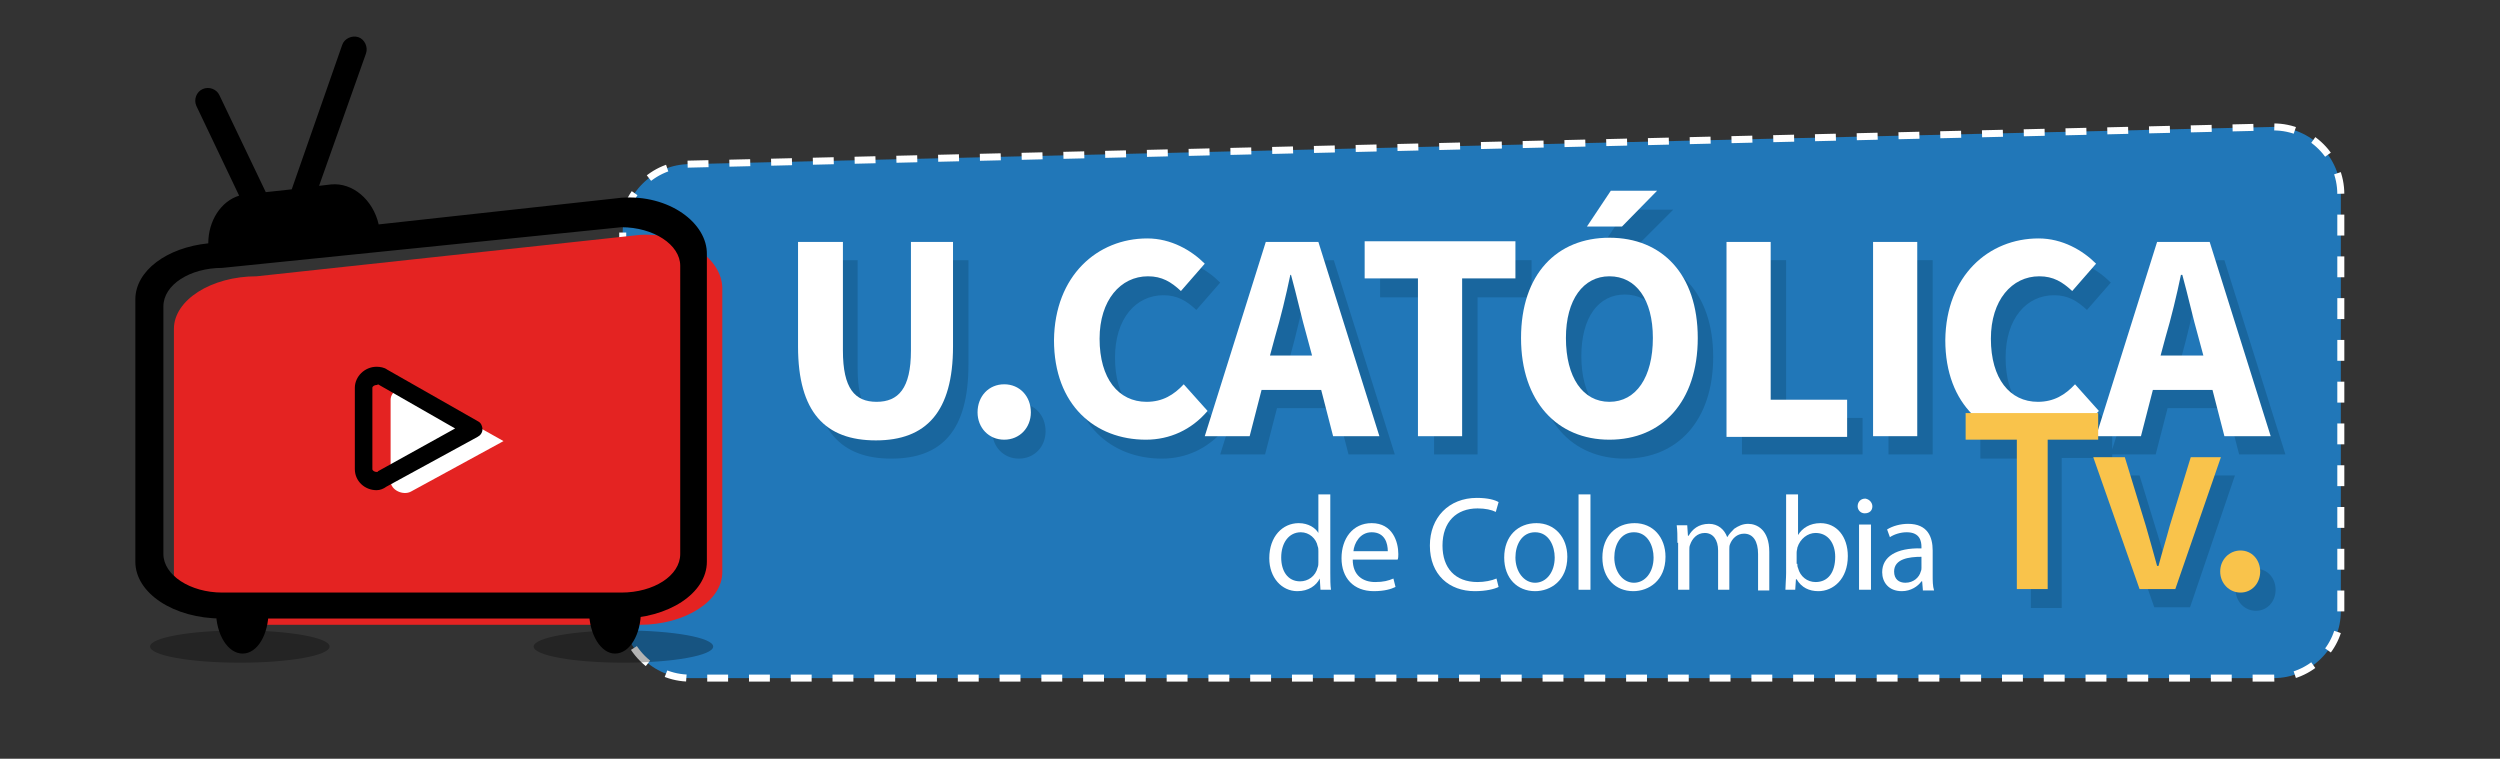 <svg xmlns="http://www.w3.org/2000/svg" xmlns:xlink="http://www.w3.org/1999/xlink" id="Capa_1" x="0px" y="0px" viewBox="0 0 356.5 108.2" xml:space="preserve">
<rect x="0" y="0" width="356.5" height="108.2" fill="#333333" stroke="none"/>
<g>
	<g>
		<path fill="#2177B8" d="M324.2,96.7H98.4c-5.3,0-9.6-4.3-9.6-9.6V33c0-5.3,4.3-9.6,9.6-9.6l225.8-5.3c5.3,0,9.6,4.3,9.6,9.6v59.5    C333.8,92.4,329.5,96.7,324.2,96.7z"></path>
		<path fill="none" stroke="#FFFFFF" stroke-miterlimit="10" stroke-dasharray="2.978,2.978,2.978,2.978,2.978,2.978" d="    M324.2,96.7H98.4c-5.3,0-9.6-4.3-9.6-9.6V33c0-5.3,4.3-9.6,9.6-9.6l225.8-5.3c5.3,0,9.6,4.3,9.6,9.6v59.5    C333.8,92.4,329.5,96.7,324.2,96.7z"></path>
	</g>
	<g>
		<g>
			<path fill="#E42322" d="M91.2,33.5l-54.6,5.9c-6.5,0-11.8,3.4-11.8,7.5v34.7c0,4.1,5.3,7.5,11.8,7.5h54.6     c6.5,0,11.8-3.4,11.8-7.5V41C102.9,36.9,97.7,33.1,91.2,33.5z"></path>
			<path d="M88.6,28.2L54,32c-0.8-3.5-3.7-6-6.8-5.7l-1.7,0.2l6.7-18.9c0.3-0.9-0.2-2-1.1-2.3c-0.9-0.3-2,0.2-2.3,1.1L41.6,27     l-3.7,0.4l-6.6-13.8c-0.4-0.9-1.5-1.3-2.4-0.9c-0.9,0.4-1.3,1.5-0.9,2.4l6.1,12.8c-2.6,0.8-4.4,3.6-4.4,6.8     c-5.9,0.6-10.4,3.9-10.4,8v37.4c0,4.5,5.5,8.1,12.3,8.1h56.9c6.8,0,12.3-3.6,12.3-8.1V36.3C100.9,31.8,95.4,27.7,88.6,28.2z      M88.6,84.5H31.7c-4.6,0-8.4-2.5-8.4-5.5V43.7c0-3.1,3.8-5.5,8.4-5.5l56.9-5.8c4.6,0,8.4,2.5,8.4,5.5L97,79     C97,82.1,93.2,84.5,88.6,84.5z"></path>
		</g>
		<g opacity="0.3">
			<ellipse cx="34.2" cy="92.2" rx="12.8" ry="2.3"></ellipse>
			<ellipse cx="88.9" cy="92.2" rx="12.8" ry="2.3"></ellipse>
		</g>
		<g>
			<path fill="#FFFFFF" d="M71.8,62.9l-13.2-7.4c-1.1-0.7-2.9,0.2-2.9,1.5v11.6c0,1.3,1.8,2.1,2.9,1.5L71.8,62.9z M71.8,62.9"></path>
			<path d="M53.7,69.9c-1.7,0-3.1-1.3-3.1-3V55.3c0-1.6,1.4-3,3.1-3c0.5,0,1.1,0.1,1.5,0.4l13,7.4c0.4,0.2,0.6,0.7,0.6,1.1     c0,0.5-0.3,0.9-0.7,1.1l-13,7.1C54.7,69.7,54.2,69.9,53.7,69.9L53.7,69.9z M53.7,54.9c-0.3,0-0.6,0.2-0.6,0.4v11.6     c0,0.2,0.3,0.4,0.6,0.4c0.1,0,0.2,0,0.2-0.1l11-6.1l-11-6.3C53.8,54.9,53.8,54.9,53.7,54.9L53.7,54.9z M53.7,54.9"></path>
		</g>
		<g>
			<path d="M34.6,93.2c2.1,0,3.7-2.7,3.7-6.1h-7.5C30.8,90.5,32.5,93.2,34.6,93.2z"></path>
			<path d="M87.7,93.2c2.1,0,3.7-2.7,3.7-6.1H84C84,90.5,85.7,93.2,87.7,93.2z"></path>
		</g>
	</g>
	<g>
		<g>
			<path fill="#19669E" d="M132,52.6c0,5.4-1.8,7.3-4.9,7.3c-3.1,0-4.8-1.9-4.8-7.3V37.1H116V52c0,9.3,3.9,13.4,11.1,13.4     s11-4,11-13.4V37.1h-6V52.6z"></path>
			<path fill="#19669E" d="M145.3,57.5c-2.2,0-3.8,1.7-3.8,4c0,2.2,1.6,3.9,3.8,3.9c2.2,0,3.8-1.7,3.8-3.9     C149.1,59.2,147.5,57.5,145.3,57.5z"></path>
			<path fill="#19669E" d="M171,57.5c-1.4,1.5-3,2.5-5.3,2.5c-4,0-6.7-3.3-6.7-9c0-5.6,3-8.9,6.9-8.9c2,0,3.3,0.8,4.7,2.1l3.4-3.9     c-1.9-1.9-4.8-3.6-8.2-3.6c-7.1,0-13.2,5.4-13.2,14.5c0,9.3,5.9,14.2,13.1,14.2c3.4,0,6.5-1.4,8.8-4.1L171,57.5z"></path>
			<path fill="#19669E" d="M182.7,37.1L174,64.8h6.4l1.7-6.6h8.5l1.7,6.6h6.6l-8.7-27.7H182.7z M183.3,53.3l0.7-2.6     c0.8-2.8,1.5-6,2.2-8.9h0.2c0.8,2.9,1.5,6.2,2.3,8.9l0.7,2.6H183.3z"></path>
			<polygon fill="#19669E" points="196.8,42.4 204.5,42.4 204.5,64.8 210.7,64.8 210.7,42.4 218.4,42.4 218.4,37.1 196.8,37.1         "></polygon>
			<path fill="#19669E" d="M231.7,36.6c-7.4,0-12.6,5.2-12.6,14.3s5.1,14.5,12.6,14.5c7.5,0,12.6-5.4,12.6-14.5     C244.3,41.8,239.2,36.6,231.7,36.6z M231.7,59.9c-3.7,0-6.2-3.5-6.2-9.1c0-5.5,2.4-8.8,6.2-8.8c3.8,0,6.2,3.3,6.2,8.8     C237.8,56.4,235.5,59.9,231.7,59.9z"></path>
			<polygon fill="#19669E" points="238.6,29.9 231.9,29.9 228.5,35 233.5,35    "></polygon>
			<polygon fill="#19669E" points="254.7,37.1 248.4,37.1 248.4,64.8 265.6,64.8 265.6,59.6 254.7,59.6    "></polygon>
			<rect x="269.3" y="37.1" fill="#19669E" width="6.3" height="27.7"></rect>
			<path fill="#19669E" d="M301.3,64.8h6.1l1.7-6.6h8.5l1.7,6.6h6.6l-8.7-27.7h-7.5l-8.5,27v-2.5h-0.1c0.1-0.1,0.2-0.2,0.3-0.3     l-3.4-3.8c-1.4,1.5-3,2.5-5.3,2.5c-4,0-6.7-3.3-6.7-9c0-5.6,3-8.9,6.9-8.9c2,0,3.3,0.8,4.7,2.1l3.4-3.9c-1.9-1.9-4.8-3.6-8.2-3.6     c-7.1,0-13.2,5.4-13.2,14.5c0,4.5,1.4,8,3.7,10.4h-0.9v3.8h7.2v21.3h4.4V65.3h7.2V64.8z M311.1,50.8c0.8-2.8,1.5-6,2.2-8.9h0.2     c0.8,2.9,1.5,6.2,2.3,8.9l0.7,2.6h-6L311.1,50.8z"></path>
			<path fill="#19669E" d="M311.5,77.6c-0.5,1.8-1.1,3.8-1.6,5.7h-0.2c-0.5-1.9-1.1-3.8-1.6-5.7l-3-9.8h-4.5l6.6,18.8h5.1l6.4-18.8     h-4.3L311.5,77.6z"></path>
			<path fill="#19669E" d="M321.7,81.1c-1.6,0-2.9,1.3-2.9,3c0,1.7,1.3,3,2.9,3c1.6,0,2.8-1.3,2.8-3     C324.5,82.4,323.3,81.1,321.7,81.1z"></path>
		</g>
		<g>
			<g>
				<path fill="#FFFFFF" d="M113.9,34.5h6.3V50c0,5.4,1.7,7.3,4.8,7.3s4.9-1.9,4.9-7.3V34.5h6v14.9c0,9.3-3.8,13.4-11,13.4      s-11.1-4-11.1-13.4V34.5z"></path>
				<path fill="#FFFFFF" d="M143.2,54.8c2.2,0,3.8,1.7,3.8,4c0,2.2-1.6,3.9-3.8,3.9c-2.2,0-3.8-1.7-3.8-3.9      C139.4,56.5,141,54.8,143.2,54.8z"></path>
				<path fill="#FFFFFF" d="M163.6,34c3.4,0,6.3,1.7,8.2,3.6l-3.4,3.9c-1.4-1.3-2.7-2.1-4.7-2.1c-3.9,0-6.9,3.4-6.9,8.9      c0,5.7,2.7,9,6.7,9c2.3,0,3.9-1,5.3-2.5l3.4,3.8c-2.3,2.7-5.4,4.1-8.8,4.1c-7.2,0-13.1-4.9-13.1-14.2      C150.4,39.3,156.5,34,163.6,34z"></path>
				<path fill="#FFFFFF" d="M188.4,55.6h-8.5l-1.7,6.6h-6.4l8.7-27.7h7.5l8.7,27.7h-6.6L188.4,55.6z M187.1,50.7l-0.7-2.6      c-0.8-2.8-1.5-6-2.3-8.9H184c-0.6,2.9-1.4,6.2-2.2,8.9l-0.7,2.6H187.1z"></path>
				<path fill="#FFFFFF" d="M202.3,39.7h-7.7v-5.3h21.5v5.3h-7.6v22.5h-6.3V39.7z"></path>
				<path fill="#FFFFFF" d="M216.9,48.2c0-9.1,5.1-14.3,12.6-14.3c7.5,0,12.6,5.2,12.6,14.3c0,9.1-5.1,14.5-12.6,14.5      C222.1,62.7,216.9,57.3,216.9,48.2z M235.7,48.2c0-5.5-2.4-8.8-6.2-8.8c-3.7,0-6.2,3.3-6.2,8.8c0,5.6,2.4,9.1,6.2,9.1      C233.3,57.3,235.7,53.8,235.7,48.2z M231.3,32.3h-5l3.4-5.1h6.6L231.3,32.3z"></path>
				<path fill="#FFFFFF" d="M246.2,34.5h6.3v22.5h10.9v5.3h-17.2V34.5z"></path>
				<path fill="#FFFFFF" d="M267.1,34.5h6.3v27.7h-6.3V34.5z"></path>
				<path fill="#FFFFFF" d="M290.7,34c3.4,0,6.3,1.7,8.2,3.6l-3.4,3.9c-1.4-1.3-2.7-2.1-4.7-2.1c-3.9,0-6.9,3.4-6.9,8.9      c0,5.7,2.7,9,6.7,9c2.3,0,3.9-1,5.3-2.5l3.4,3.8c-2.3,2.7-5.4,4.1-8.8,4.1c-7.2,0-13.1-4.9-13.1-14.2      C277.5,39.3,283.6,34,290.7,34z"></path>
				<path fill="#FFFFFF" d="M315.5,55.6H307l-1.7,6.6h-6.4l8.7-27.7h7.5l8.7,27.7h-6.6L315.5,55.6z M314.2,50.7l-0.7-2.6      c-0.8-2.8-1.5-6-2.3-8.9h-0.2c-0.6,2.9-1.4,6.2-2.2,8.9l-0.7,2.6H314.2z"></path>
			</g>
			<g>
				<path fill="#F9C34B" d="M287.5,62.7h-7.2v-3.8h18.9v3.8h-7.2V84h-4.4V62.7z"></path>
				<path fill="#F9C34B" d="M298.5,65.2h4.5l3,9.8c0.5,1.8,1.1,3.8,1.6,5.7h0.2c0.5-1.9,1.1-3.8,1.6-5.7l3-9.8h4.3L310.2,84h-5.1      L298.5,65.2z"></path>
				<path fill="#F9C34B" d="M319.5,78.5c1.6,0,2.8,1.3,2.8,3s-1.2,3-2.8,3c-1.6,0-2.9-1.3-2.9-3S317.9,78.5,319.5,78.5z"></path>
			</g>
		</g>
	</g>
	<g>
		<path fill="#FFFFFF" d="M189.7,70.5v11.2c0,0.8,0,1.8,0.1,2.4h-1.5l-0.1-1.6h0c-0.5,1-1.6,1.8-3.2,1.8c-2.2,0-4-1.9-4-4.7    c0-3.1,1.9-5,4.2-5c1.4,0,2.4,0.7,2.8,1.4h0v-5.5H189.7z M188,78.6c0-0.2,0-0.5-0.1-0.7c-0.2-1.1-1.2-2-2.4-2    c-1.7,0-2.8,1.5-2.8,3.6c0,1.9,0.9,3.4,2.7,3.4c1.1,0,2.2-0.7,2.5-2c0.1-0.2,0.1-0.5,0.1-0.7V78.6z"></path>
		<path fill="#FFFFFF" d="M192.9,79.8c0,2.3,1.5,3.2,3.2,3.2c1.2,0,1.9-0.2,2.6-0.5l0.3,1.2c-0.6,0.3-1.6,0.6-3.1,0.6    c-2.9,0-4.6-1.9-4.6-4.7s1.6-5,4.3-5c3,0,3.8,2.7,3.8,4.4c0,0.3,0,0.6-0.1,0.8H192.9z M197.9,78.6c0-1.1-0.4-2.7-2.3-2.7    c-1.7,0-2.5,1.6-2.6,2.7H197.9z"></path>
		<path fill="#FFFFFF" d="M213.7,83.7c-0.6,0.3-1.8,0.6-3.4,0.6c-3.6,0-6.4-2.3-6.4-6.5c0-4,2.7-6.8,6.7-6.8c1.6,0,2.6,0.3,3.1,0.6    l-0.4,1.4c-0.6-0.3-1.5-0.5-2.6-0.5c-3,0-5,1.9-5,5.3c0,3.2,1.8,5.2,5,5.2c1,0,2-0.2,2.7-0.5L213.7,83.7z"></path>
		<path fill="#FFFFFF" d="M223.5,79.4c0,3.4-2.4,4.9-4.6,4.9c-2.5,0-4.4-1.8-4.4-4.8c0-3.1,2-4.9,4.6-4.9    C221.7,74.6,223.5,76.6,223.5,79.4z M216.1,79.5c0,2,1.2,3.6,2.8,3.6c1.6,0,2.8-1.5,2.8-3.6c0-1.6-0.8-3.6-2.8-3.6    C217,75.9,216.1,77.7,216.1,79.5z"></path>
		<path fill="#FFFFFF" d="M225.1,70.5h1.7v13.6h-1.7V70.5z"></path>
		<path fill="#FFFFFF" d="M237.5,79.4c0,3.4-2.4,4.9-4.6,4.9c-2.5,0-4.4-1.8-4.4-4.8c0-3.1,2-4.9,4.6-4.9    C235.7,74.6,237.5,76.6,237.5,79.4z M230.2,79.5c0,2,1.2,3.6,2.8,3.6c1.6,0,2.8-1.5,2.8-3.6c0-1.6-0.8-3.6-2.8-3.6    C231.1,75.9,230.2,77.7,230.2,79.5z"></path>
		<path fill="#FFFFFF" d="M239.2,77.4c0-1,0-1.7-0.1-2.5h1.5l0.1,1.5h0.1c0.5-0.9,1.4-1.7,2.9-1.7c1.3,0,2.2,0.8,2.6,1.9h0    c0.3-0.5,0.7-0.9,1-1.2c0.6-0.4,1.2-0.7,2-0.7c1.2,0,3,0.8,3,4v5.5h-1.6v-5.2c0-1.8-0.7-2.9-2-2.9c-1,0-1.7,0.7-2,1.5    c-0.1,0.2-0.1,0.5-0.1,0.8v5.7H245v-5.6c0-1.5-0.7-2.5-1.9-2.5c-1.1,0-1.8,0.8-2.1,1.7c-0.1,0.2-0.1,0.5-0.1,0.8v5.6h-1.6V77.4z"></path>
		<path fill="#FFFFFF" d="M254.6,84.1c0-0.6,0.1-1.6,0.1-2.4V70.5h1.7v5.8h0c0.6-1,1.7-1.7,3.2-1.7c2.3,0,3.9,1.9,3.9,4.7    c0,3.3-2.1,5-4.2,5c-1.3,0-2.4-0.5-3.1-1.7h-0.1l-0.1,1.5H254.6z M256.3,80.4c0,0.2,0,0.4,0.1,0.6c0.3,1.2,1.3,2,2.5,2    c1.8,0,2.8-1.4,2.8-3.6c0-1.9-1-3.4-2.8-3.4c-1.1,0-2.2,0.8-2.6,2.1c0,0.2-0.1,0.4-0.1,0.7V80.4z"></path>
		<path fill="#FFFFFF" d="M267,72.2c0,0.6-0.4,1-1.1,1c-0.6,0-1-0.5-1-1c0-0.6,0.4-1.1,1.1-1.1C266.6,71.2,267,71.7,267,72.2z     M265.1,84.1v-9.3h1.7v9.3H265.1z"></path>
		<path fill="#FFFFFF" d="M274.2,84.1l-0.1-1.2H274c-0.5,0.7-1.5,1.4-2.8,1.4c-1.9,0-2.8-1.3-2.8-2.7c0-2.2,2-3.5,5.6-3.4V78    c0-0.8-0.2-2.1-2.1-2.1c-0.9,0-1.8,0.3-2.4,0.7l-0.4-1.1c0.8-0.5,1.9-0.8,3-0.8c2.8,0,3.5,1.9,3.5,3.8v3.5c0,0.8,0,1.6,0.2,2.2    H274.2z M274,79.4c-1.8,0-3.9,0.3-3.9,2.1c0,1.1,0.7,1.6,1.6,1.6c1.2,0,2-0.8,2.2-1.6c0.1-0.2,0.1-0.4,0.1-0.5V79.4z"></path>
	</g>
</g>
</svg>